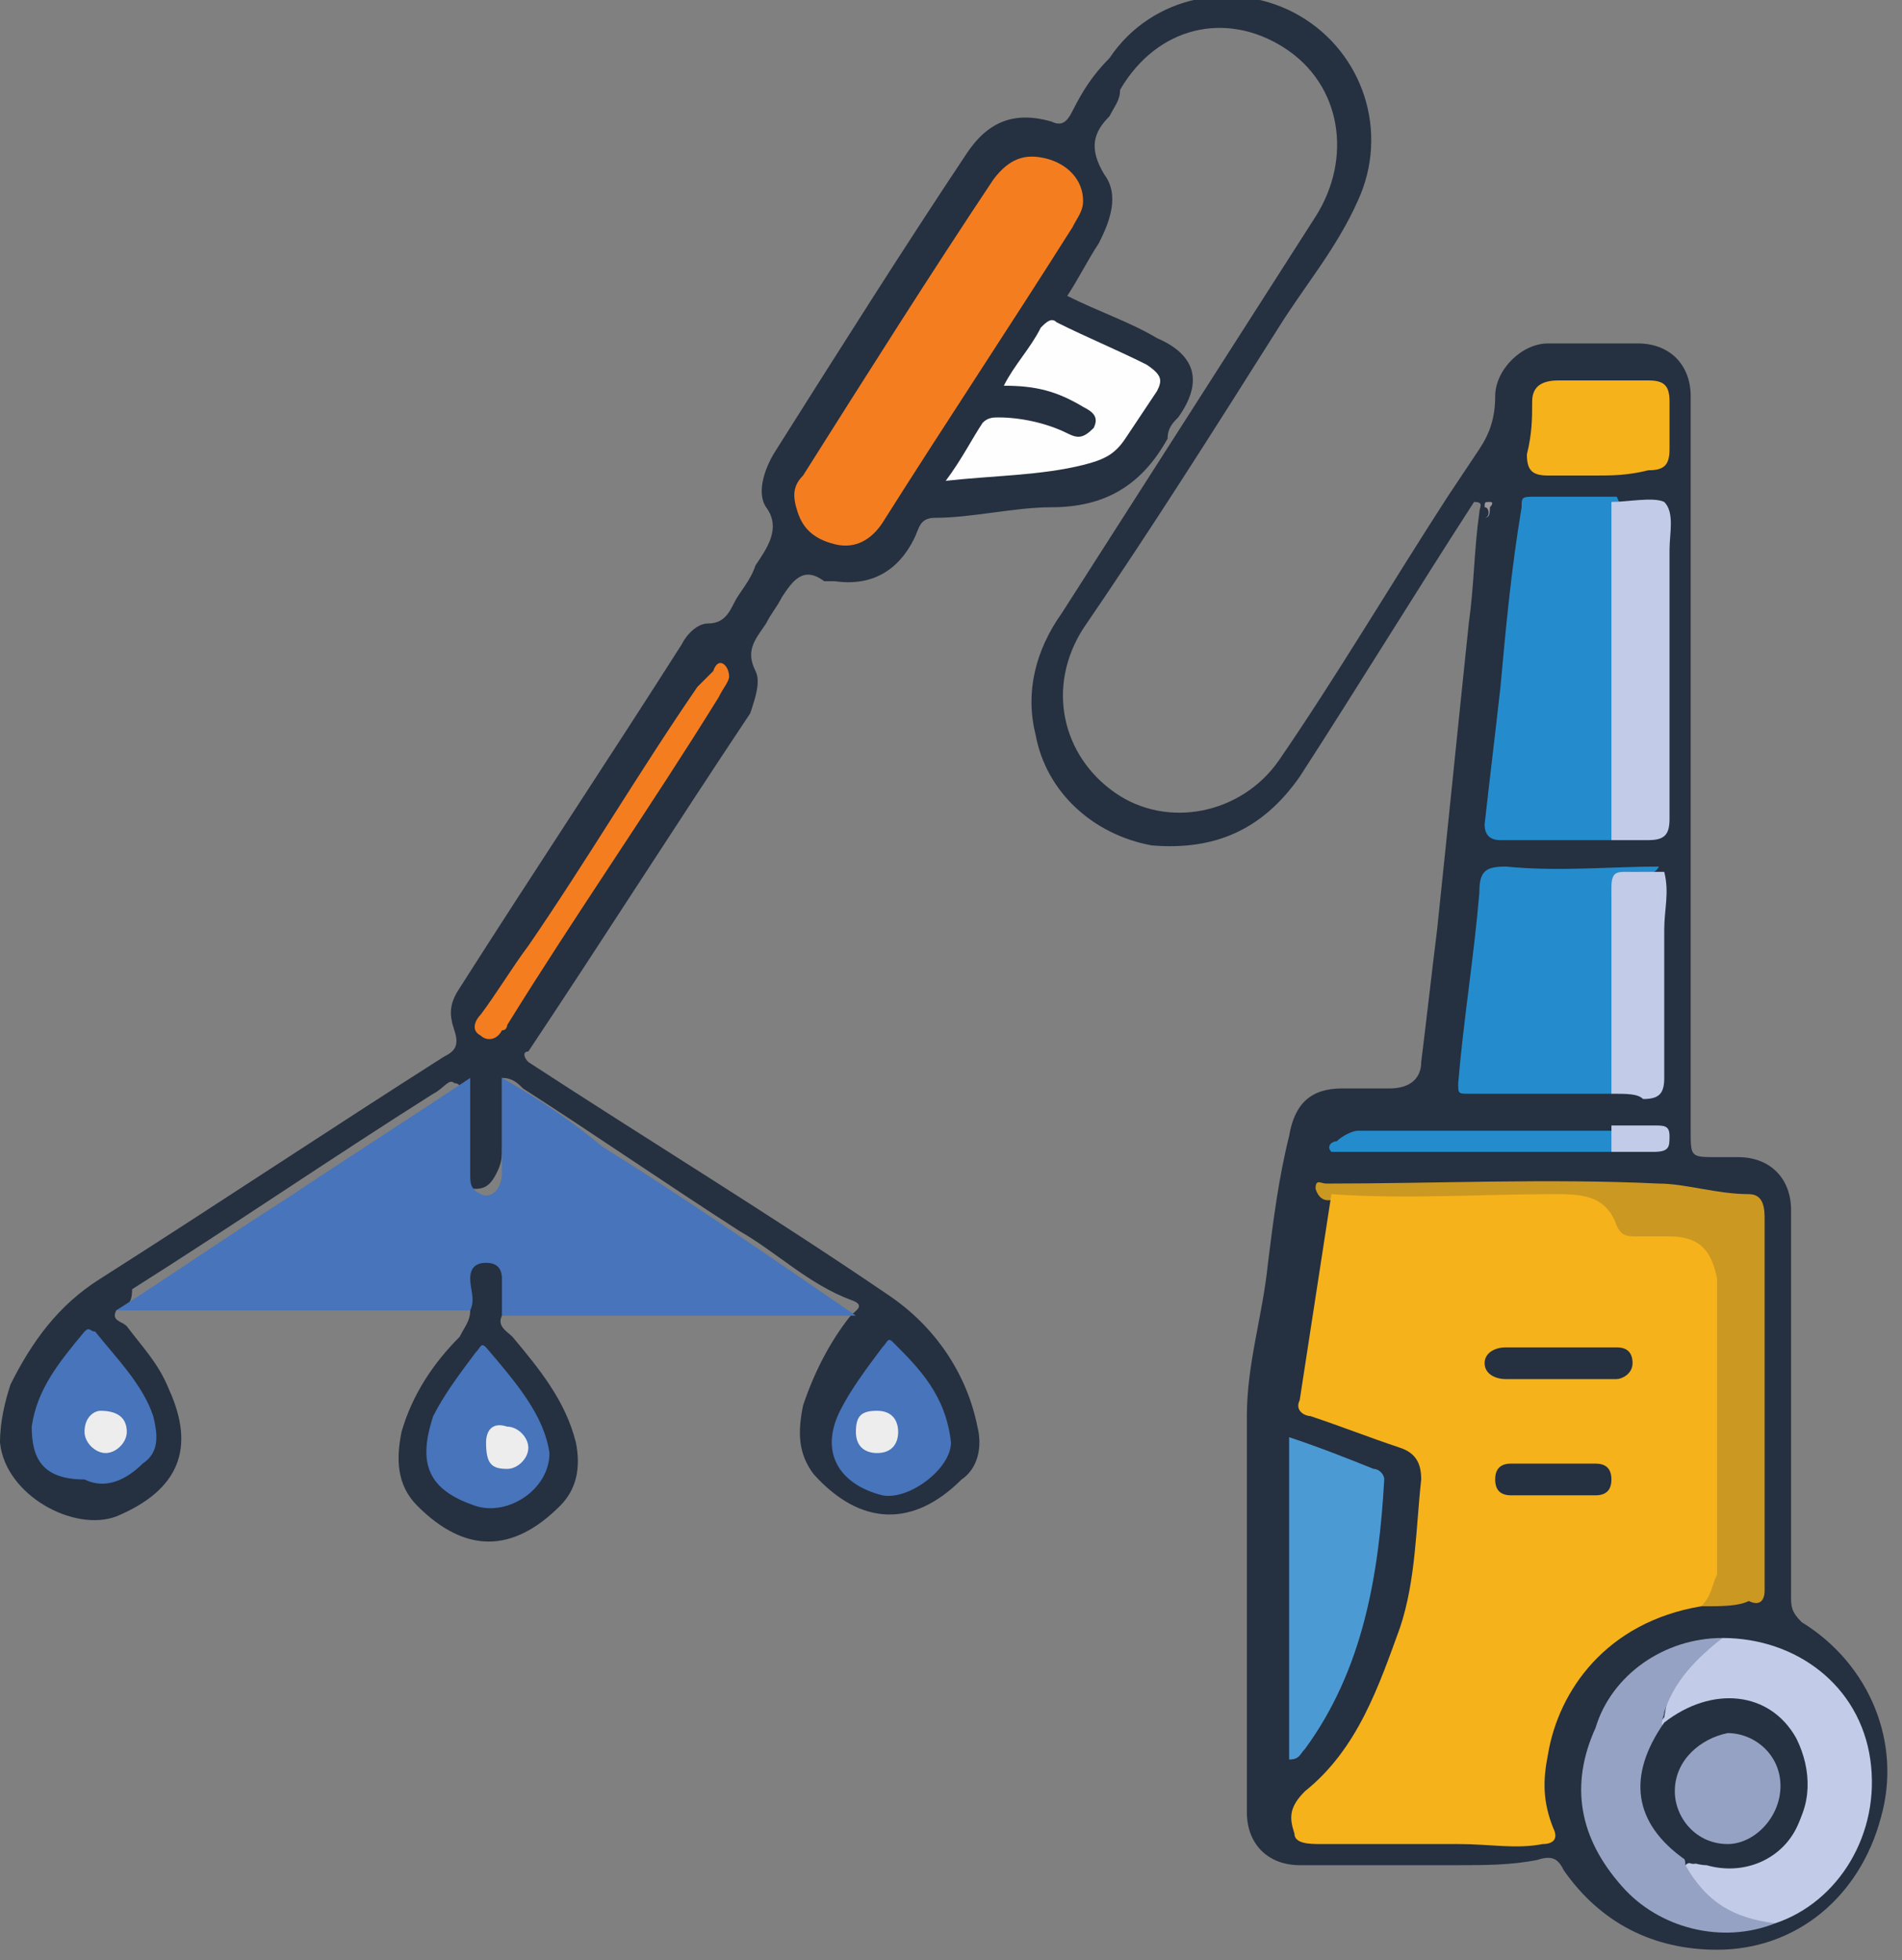 <?xml version="1.0" encoding="utf-8"?>
<!-- Generator: Adobe Illustrator 25.4.1, SVG Export Plug-In . SVG Version: 6.00 Build 0)  -->
<svg version="1.1" id="Layer_1" xmlns="http://www.w3.org/2000/svg" xmlns:xlink="http://www.w3.org/1999/xlink" x="0px" y="0px"
	 viewBox="0 0 36 37.1" enable-background="new 0 0 36 37.1" xml:space="preserve">
<rect x="0" y="0" width="36" height="37.1" fill="#808080" stroke="none"/>
<g>
	<path fill="#253040" d="M2.2,24.8C2.1,25,2.3,25,2.4,25.1c0.3,0.4,0.6,0.7,0.8,1.2c0.5,1.1,0.2,1.9-1,2.4C1.4,29,0.1,28.3,0,27.3
		c0-0.4,0.1-0.8,0.2-1.1c0.4-0.8,0.9-1.5,1.7-2c2.2-1.4,4.3-2.8,6.5-4.2c0.2-0.1,0.3-0.2,0.2-0.5c-0.1-0.3-0.1-0.5,0.1-0.8
		c1.4-2.2,2.8-4.3,4.2-6.5c0.1-0.2,0.3-0.4,0.5-0.4c0.3,0,0.4-0.2,0.5-0.4c0.1-0.2,0.3-0.4,0.4-0.7c0.2-0.3,0.5-0.7,0.2-1.1
		c-0.2-0.3,0-0.8,0.2-1.1c1.2-1.9,2.4-3.8,3.6-5.6c0.4-0.6,0.9-0.8,1.6-0.6c0.2,0.1,0.3,0,0.4-0.2c0.2-0.4,0.4-0.7,0.7-1
		c0.8-1.2,2.4-1.5,3.6-0.8c1.2,0.7,1.7,2.2,1.1,3.5c-0.4,0.9-1,1.6-1.5,2.4c-1.2,1.9-2.4,3.8-3.7,5.7c-0.7,1.1-0.4,2.4,0.6,3.1
		c1,0.7,2.4,0.4,3.1-0.6c1.1-1.6,2.1-3.3,3.2-5c0.2-0.3,0.4-0.6,0.6-0.9c0.2-0.3,0.3-0.6,0.3-1c0-0.5,0.5-1,1-1c0.6,0,1.1,0,1.7,0
		c0.6,0,1,0.4,1,1c0,0.7,0,1.3,0,2c0,4,0,8,0,11.9c0,0.5,0,0.5,0.5,0.5c0.1,0,0.3,0,0.4,0c0.6,0,1,0.4,1,1c0,1.6,0,3.1,0,4.7
		c0,0.9,0,1.7,0,2.6c0,0.2,0,0.3,0.2,0.5c1.3,0.8,1.9,2.3,1.5,3.7c-0.4,1.5-1.6,2.5-3.1,2.5c-1.2,0-2.2-0.5-2.9-1.5
		c-0.1-0.2-0.2-0.3-0.5-0.2c-0.5,0.1-1,0.1-1.5,0.1c-1,0-2,0-3,0c-0.6,0-1-0.4-1-1c0-2.5,0-5,0-7.5c0-1,0.3-1.9,0.4-2.9
		c0.1-0.8,0.2-1.6,0.4-2.4c0.1-0.6,0.4-0.9,1-0.9c0.3,0,0.6,0,0.9,0c0.4,0,0.6-0.2,0.6-0.5c0.1-0.8,0.2-1.7,0.3-2.5
		c0.2-1.9,0.4-3.9,0.6-5.8c0.1-0.7,0.1-1.4,0.2-2.1c0-0.1,0.1-0.2-0.1-0.2c-1.1,1.7-2.2,3.5-3.3,5.2c-0.7,1-1.6,1.4-2.8,1.3
		c-1.1-0.2-2-1-2.2-2.1c-0.2-0.8,0-1.6,0.5-2.3c1.6-2.5,3.2-5,4.8-7.5c0.7-1.1,0.5-2.5-0.6-3.2c-1.1-0.7-2.4-0.4-3.1,0.8
		C21.2,1.9,21.1,2,21,2.2c-0.3,0.3-0.4,0.6-0.1,1.1c0.3,0.4,0.1,0.9-0.1,1.3c-0.2,0.3-0.4,0.7-0.6,1c0.6,0.3,1.2,0.5,1.7,0.8
		c0.7,0.3,0.9,0.8,0.4,1.5c-0.1,0.1-0.2,0.2-0.2,0.4c-0.5,0.9-1.2,1.3-2.2,1.3c-0.7,0-1.5,0.2-2.2,0.2c-0.3,0-0.3,0.2-0.4,0.4
		c-0.3,0.6-0.8,0.9-1.5,0.8c-0.1,0-0.1,0-0.2,0c-0.4-0.3-0.6,0-0.8,0.3c-0.1,0.2-0.2,0.3-0.3,0.5c-0.2,0.3-0.4,0.5-0.2,0.9
		c0.1,0.2,0,0.5-0.1,0.8c-1.4,2.1-2.8,4.3-4.2,6.4C9.9,19.9,9.9,20,10,20.1c2.3,1.5,4.6,2.9,6.8,4.4c0.9,0.6,1.5,1.5,1.7,2.5
		c0.1,0.4,0,0.8-0.3,1c-0.9,0.9-1.9,0.9-2.8-0.1c-0.3-0.4-0.3-0.8-0.2-1.3c0.2-0.6,0.5-1.2,0.9-1.7c0.1-0.1,0.3-0.2,0-0.3
		c-0.8-0.3-1.4-0.9-2.1-1.3c-1.4-0.9-2.7-1.8-4.1-2.7c-0.1-0.1-0.2-0.2-0.4-0.2c0,0.4,0,0.9,0,1.3c0,0.2,0,0.3-0.1,0.5
		c-0.1,0.2-0.2,0.3-0.4,0.3c-0.2,0-0.3-0.2-0.3-0.4c0-0.4,0-0.8,0-1.2c0-0.1,0.1-0.4-0.1-0.4c-0.1-0.1-0.2,0.1-0.4,0.2
		c-1.9,1.2-3.8,2.5-5.7,3.7C2.5,24.7,2.4,24.7,2.2,24.8z"/>
	<path fill="#4774BA" d="M2.2,24.8c1.1-0.7,2.1-1.4,3.2-2.1c1.2-0.8,2.3-1.5,3.5-2.3c0,0.6,0,1.2,0,1.8c0,0.2,0,0.3,0.2,0.4
		c0.2,0.1,0.4-0.1,0.4-0.4c0-0.6,0-1.2,0-1.8c0.7,0.4,1.3,0.8,1.9,1.3c1.6,1,3.2,2.1,4.8,3.2c-2.2,0-4.5,0-6.7,0
		c-0.2-0.2-0.1-0.4-0.1-0.6c0-0.1,0-0.2-0.2-0.2c-0.1,0-0.1,0.1-0.1,0.2c0,0.2,0.1,0.4-0.2,0.5c-1.9,0-3.7,0-5.6,0
		C2.9,24.8,2.6,24.8,2.2,24.8z"/>
	<path fill="#253040" d="M8.9,24.8c0.1-0.2,0-0.4,0-0.6c0-0.2,0.1-0.3,0.3-0.3c0.2,0,0.3,0.1,0.3,0.3c0,0.2,0,0.4,0,0.7
		c-0.1,0.2,0.1,0.3,0.2,0.4c0.5,0.6,1,1.2,1.2,2c0.1,0.5,0,0.9-0.3,1.2c-0.9,0.9-1.8,0.9-2.7,0c-0.4-0.4-0.4-0.9-0.3-1.4
		c0.2-0.7,0.6-1.3,1.1-1.8C8.8,25.1,8.9,25,8.9,24.8z"/>
	<path fill="#9B969C" d="M28.1,9.6c0-0.1,0-0.1,0.1-0.1c0.1,0,0,0.1,0,0.1c0,0.1,0,0.2-0.1,0.2C28.2,9.8,28.2,9.6,28.1,9.6z"/>
	<path fill="#F5B21B" d="M32.2,30.4c-1.8,0.3-2.7,1.6-2.9,2.8c-0.1,0.5-0.1,0.9,0.1,1.4c0.1,0.2,0,0.3-0.2,0.3c-0.5,0.1-1,0-1.6,0
		c-0.9,0-1.8,0-2.6,0c-0.2,0-0.5,0-0.5-0.2c-0.1-0.3-0.1-0.5,0.2-0.8c1-0.8,1.4-2,1.8-3.1c0.3-0.9,0.3-1.9,0.4-2.8
		c0-0.3-0.1-0.5-0.4-0.6c-0.6-0.2-1.1-0.4-1.7-0.6c-0.1,0-0.3-0.1-0.2-0.3c0.2-1.3,0.4-2.6,0.6-3.9c1.4,0.1,2.8,0,4.2,0
		c0.5,0,1,0,1.2,0.6c0.1,0.2,0.2,0.2,0.4,0.2c0.2,0,0.4,0,0.6,0c0.6,0,0.8,0.3,0.9,0.8c0,0.2,0,0.3,0,0.5c0,1.7,0,3.4,0,5.1
		C32.4,30,32.4,30.2,32.2,30.4z"/>
	<path fill="#F47D20" d="M20.5,3.8c0,0.2-0.1,0.3-0.2,0.5c-1.2,1.9-2.4,3.7-3.6,5.6c-0.2,0.3-0.5,0.5-0.9,0.4
		c-0.4-0.1-0.6-0.3-0.7-0.6C15,9.4,15,9.2,15.2,9c1.2-1.9,2.4-3.8,3.6-5.6c0.3-0.4,0.6-0.5,1-0.4C20.2,3.1,20.5,3.4,20.5,3.8z"/>
	<path opacity="0.8" fill="#F5B21B" d="M32.2,30.4c0-1.9,0-3.9,0-5.8c0-0.8-0.2-1-1.1-1c-0.2,0-0.3,0-0.5,0c-0.2,0-0.4-0.1-0.5-0.4
		c-0.1-0.4-0.3-0.5-0.7-0.5c-1.4,0-2.8,0-4.1,0c-0.1,0-0.3,0.1-0.4-0.2c0-0.2,0.1-0.1,0.2-0.1c2.1,0,4.2-0.1,6.3,0
		c0.5,0,1.1,0.2,1.7,0.2c0.3,0,0.3,0.3,0.3,0.5c0,1.6,0,3.3,0,4.9c0,0.7,0,1.4,0,2.1c0,0.2-0.1,0.3-0.3,0.2
		C32.9,30.4,32.6,30.4,32.2,30.4z"/>
	<path fill="#248CCC" d="M30.5,15.9c-0.7,0-1.4,0-2.1,0c-0.2,0-0.3-0.1-0.3-0.3c0.1-0.9,0.2-1.7,0.3-2.6c0.1-1.1,0.2-2.2,0.4-3.4
		c0-0.2,0-0.2,0.3-0.2c0.5,0,1,0,1.5,0c0.1,0.2,0.1,0.3,0.1,0.5c0,1.8,0,3.6,0,5.3C30.7,15.6,30.7,15.7,30.5,15.9z"/>
	<path fill="#248CCC" d="M30.5,20.7c-0.9,0-1.8,0-2.7,0c-0.2,0-0.2,0-0.2-0.2c0.1-1.2,0.3-2.4,0.4-3.6c0-0.4,0.1-0.5,0.5-0.5
		c1,0.1,2,0,2.9,0c-0.1,0.2-0.3,0.1-0.4,0.1c-0.4,0-0.4,0-0.5,0.5c0,1,0,2,0,3C30.6,20.4,30.7,20.6,30.5,20.7z"/>
	<path fill="#C2CBE7" d="M32.6,31c1.4,0,2.6,0.9,2.8,2.3c0.2,1.4-0.6,2.7-1.8,3.1c-0.6,0.1-1.5-0.4-1.7-0.9c0-0.1,0-0.1,0-0.2
		c0.1-0.1,0.2,0,0.4,0c0.7,0.2,1.4-0.1,1.7-0.7c0.3-0.6,0.2-1.3-0.2-1.8c-0.5-0.5-1.2-0.6-1.9-0.2c-0.1,0.1-0.2,0.1-0.3,0.2
		c-0.2,0-0.2-0.2-0.1-0.3C31.6,31.8,31.9,31.3,32.6,31z"/>
	<path fill="#4C9AD4" d="M24.4,33.3c0-2,0-4,0-6.1c0.6,0.2,1.1,0.4,1.6,0.6c0.1,0,0.2,0.1,0.2,0.2c-0.1,1.8-0.4,3.6-1.5,5.1
		C24.6,33.2,24.6,33.3,24.4,33.3C24.5,33.3,24.5,33.3,24.4,33.3z"/>
	<path fill="#95A2C3" d="M32.6,31c-0.5,0.4-0.9,0.8-1.1,1.4c0,0.1-0.1,0.2,0,0.3c0,0.1,0,0.2-0.1,0.2c-0.5,0.8-0.4,1.4,0.3,2.1
		c0.1,0.1,0.2,0.1,0.2,0.3c0.4,0.7,0.9,1,1.7,1.1c-1,0.4-2.2,0.1-2.9-0.7c-0.8-0.9-1-1.9-0.5-3C30.5,31.7,31.5,31,32.6,31z"/>
	<path fill="#C2CBE8" d="M30.5,15.9c0-2.1,0-4.3,0-6.4c0.3,0,0.8-0.1,1,0c0.2,0.2,0.1,0.6,0.1,0.9c0,1.7,0,3.4,0,5.1
		c0,0.3-0.1,0.4-0.4,0.4C31,15.9,30.8,15.9,30.5,15.9z"/>
	<path fill="#FEFEFE" d="M19,7.3c0.2-0.4,0.5-0.7,0.7-1.1c0.1-0.1,0.2-0.2,0.3-0.1c0.6,0.3,1.1,0.5,1.7,0.8C22,7.1,22,7.2,21.9,7.4
		c-0.2,0.3-0.4,0.6-0.6,0.9c-0.2,0.3-0.4,0.4-0.8,0.5C19.7,9,18.8,9,17.9,9.1c0.3-0.4,0.5-0.8,0.7-1.1c0.1-0.1,0.2-0.1,0.3-0.1
		c0.4,0,0.9,0.1,1.3,0.3c0.2,0.1,0.3,0.1,0.5-0.1c0.1-0.2,0-0.3-0.2-0.4C20,7.4,19.6,7.3,19,7.3z"/>
	<path fill="#F47D20" d="M13.8,12.8c0,0.1-0.1,0.2-0.2,0.4c-1.3,2.1-2.7,4.1-4,6.2c0,0,0,0.1-0.1,0.1c-0.1,0.2-0.3,0.2-0.4,0.1
		c-0.2-0.1-0.1-0.3,0-0.4c0.3-0.4,0.6-0.9,0.9-1.3c1.1-1.6,2.1-3.3,3.2-4.9c0.1-0.1,0.2-0.2,0.3-0.3C13.6,12.4,13.8,12.6,13.8,12.8z
		"/>
	<path fill="#F5B21B" d="M30.2,9c-0.3,0-0.6,0-0.9,0c-0.3,0-0.4-0.1-0.4-0.4C29,8.2,29,7.9,29,7.6c0-0.3,0.2-0.4,0.5-0.4
		c0.6,0,1.1,0,1.7,0c0.3,0,0.4,0.1,0.4,0.4c0,0.3,0,0.6,0,0.9c0,0.3-0.1,0.4-0.4,0.4C30.8,9,30.5,9,30.2,9z"/>
	<path fill="#C2CBE7" d="M30.5,20.7c0-1.3,0-2.6,0-3.9c0-0.3,0.1-0.3,0.3-0.3c0.2,0,0.4,0,0.7,0c0.1,0.4,0,0.7,0,1.1
		c0,0.9,0,1.9,0,2.8c0,0.3-0.1,0.4-0.4,0.4C31,20.7,30.8,20.7,30.5,20.7z"/>
	<path fill="#4774BA" d="M0.6,27c0.1-0.7,0.5-1.2,1-1.8c0.1-0.1,0.1,0,0.2,0c0.4,0.5,0.9,1,1.1,1.6c0.1,0.4,0.1,0.7-0.2,0.9
		c-0.3,0.3-0.7,0.5-1.1,0.3C0.8,28,0.6,27.6,0.6,27z"/>
	<path fill="#4774BA" d="M18,27.3c0,0.5-0.8,1.1-1.3,1c-0.8-0.2-1.2-0.8-0.8-1.6c0.2-0.4,0.5-0.8,0.8-1.2c0.1-0.1,0.1-0.2,0.2-0.1
		C17.4,25.9,17.9,26.4,18,27.3C18,27.2,18,27.3,18,27.3z"/>
	<path fill="#248CCC" d="M30.5,21.8c-1.7,0-3.4,0-5.1,0c-0.1,0-0.2,0-0.2,0c-0.1-0.1,0-0.2,0.1-0.2c0.1-0.1,0.3-0.2,0.4-0.2
		c1.6,0,3.2,0,4.8,0C30.7,21.5,30.6,21.6,30.5,21.8z"/>
	<path fill="#C2CBE7" d="M30.5,21.8c0-0.2,0-0.3,0-0.5c0.3,0,0.5,0,0.8,0c0.2,0,0.3,0,0.3,0.2c0,0.2,0,0.3-0.3,0.3
		C31.1,21.8,30.8,21.8,30.5,21.8z"/>
	<path fill="#4774BA" d="M10.4,27.5c0,0.7-0.8,1.2-1.4,1c-0.9-0.3-1.1-0.8-0.8-1.7c0.2-0.4,0.5-0.8,0.8-1.2c0.1-0.1,0.1-0.2,0.2-0.1
		C9.8,26.2,10.3,26.8,10.4,27.5z"/>
	<path fill="#253040" d="M29.5,26.1c-0.3,0-0.7,0-1,0c-0.2,0-0.4-0.1-0.4-0.3c0-0.2,0.2-0.3,0.4-0.3c0.7,0,1.4,0,2.1,0
		c0.2,0,0.3,0.1,0.3,0.3c0,0.2-0.2,0.3-0.3,0.3C30.2,26.1,29.9,26.1,29.5,26.1z"/>
	<path fill="#253040" d="M29.4,28.3c-0.3,0-0.5,0-0.8,0c-0.2,0-0.3-0.1-0.3-0.3c0-0.2,0.1-0.3,0.3-0.3c0.5,0,1.1,0,1.6,0
		c0.2,0,0.3,0.1,0.3,0.3c0,0.2-0.1,0.3-0.3,0.3C30,28.3,29.7,28.3,29.4,28.3z"/>
	<path fill="#253040" d="M31.9,35.2c-1-0.7-1.1-1.6-0.4-2.6c0.9-0.7,2-0.6,2.5,0.3c0.3,0.6,0.3,1.3-0.1,1.8
		c-0.4,0.5-1.1,0.7-1.7,0.5C32.1,35.3,32,35.3,31.9,35.2z"/>
	<path fill="#EDEDEE" d="M1.9,26.7c0.4,0,0.5,0.2,0.5,0.4c0,0.2-0.2,0.4-0.4,0.4c-0.2,0-0.4-0.2-0.4-0.4C1.6,26.8,1.8,26.7,1.9,26.7
		z"/>
	<path fill="#EDEDEE" d="M17,27.1c0,0.2-0.1,0.4-0.4,0.4c-0.2,0-0.4-0.1-0.4-0.4c0-0.3,0.1-0.4,0.4-0.4C16.9,26.7,17,26.9,17,27.1z"
		/>
	<path fill="#EDEDEE" d="M9.2,27.3c0-0.2,0.1-0.4,0.4-0.3c0.2,0,0.4,0.2,0.4,0.4c0,0.2-0.2,0.4-0.4,0.4C9.3,27.8,9.2,27.7,9.2,27.3z
		"/>
	<path fill="#95A2C3" d="M33.7,33.8c0,0.6-0.5,1.1-1,1.1c-0.6,0-1-0.5-1-1c0-0.6,0.5-1,1-1.1C33.2,32.8,33.7,33.2,33.7,33.8z"/>
</g>
</svg>

